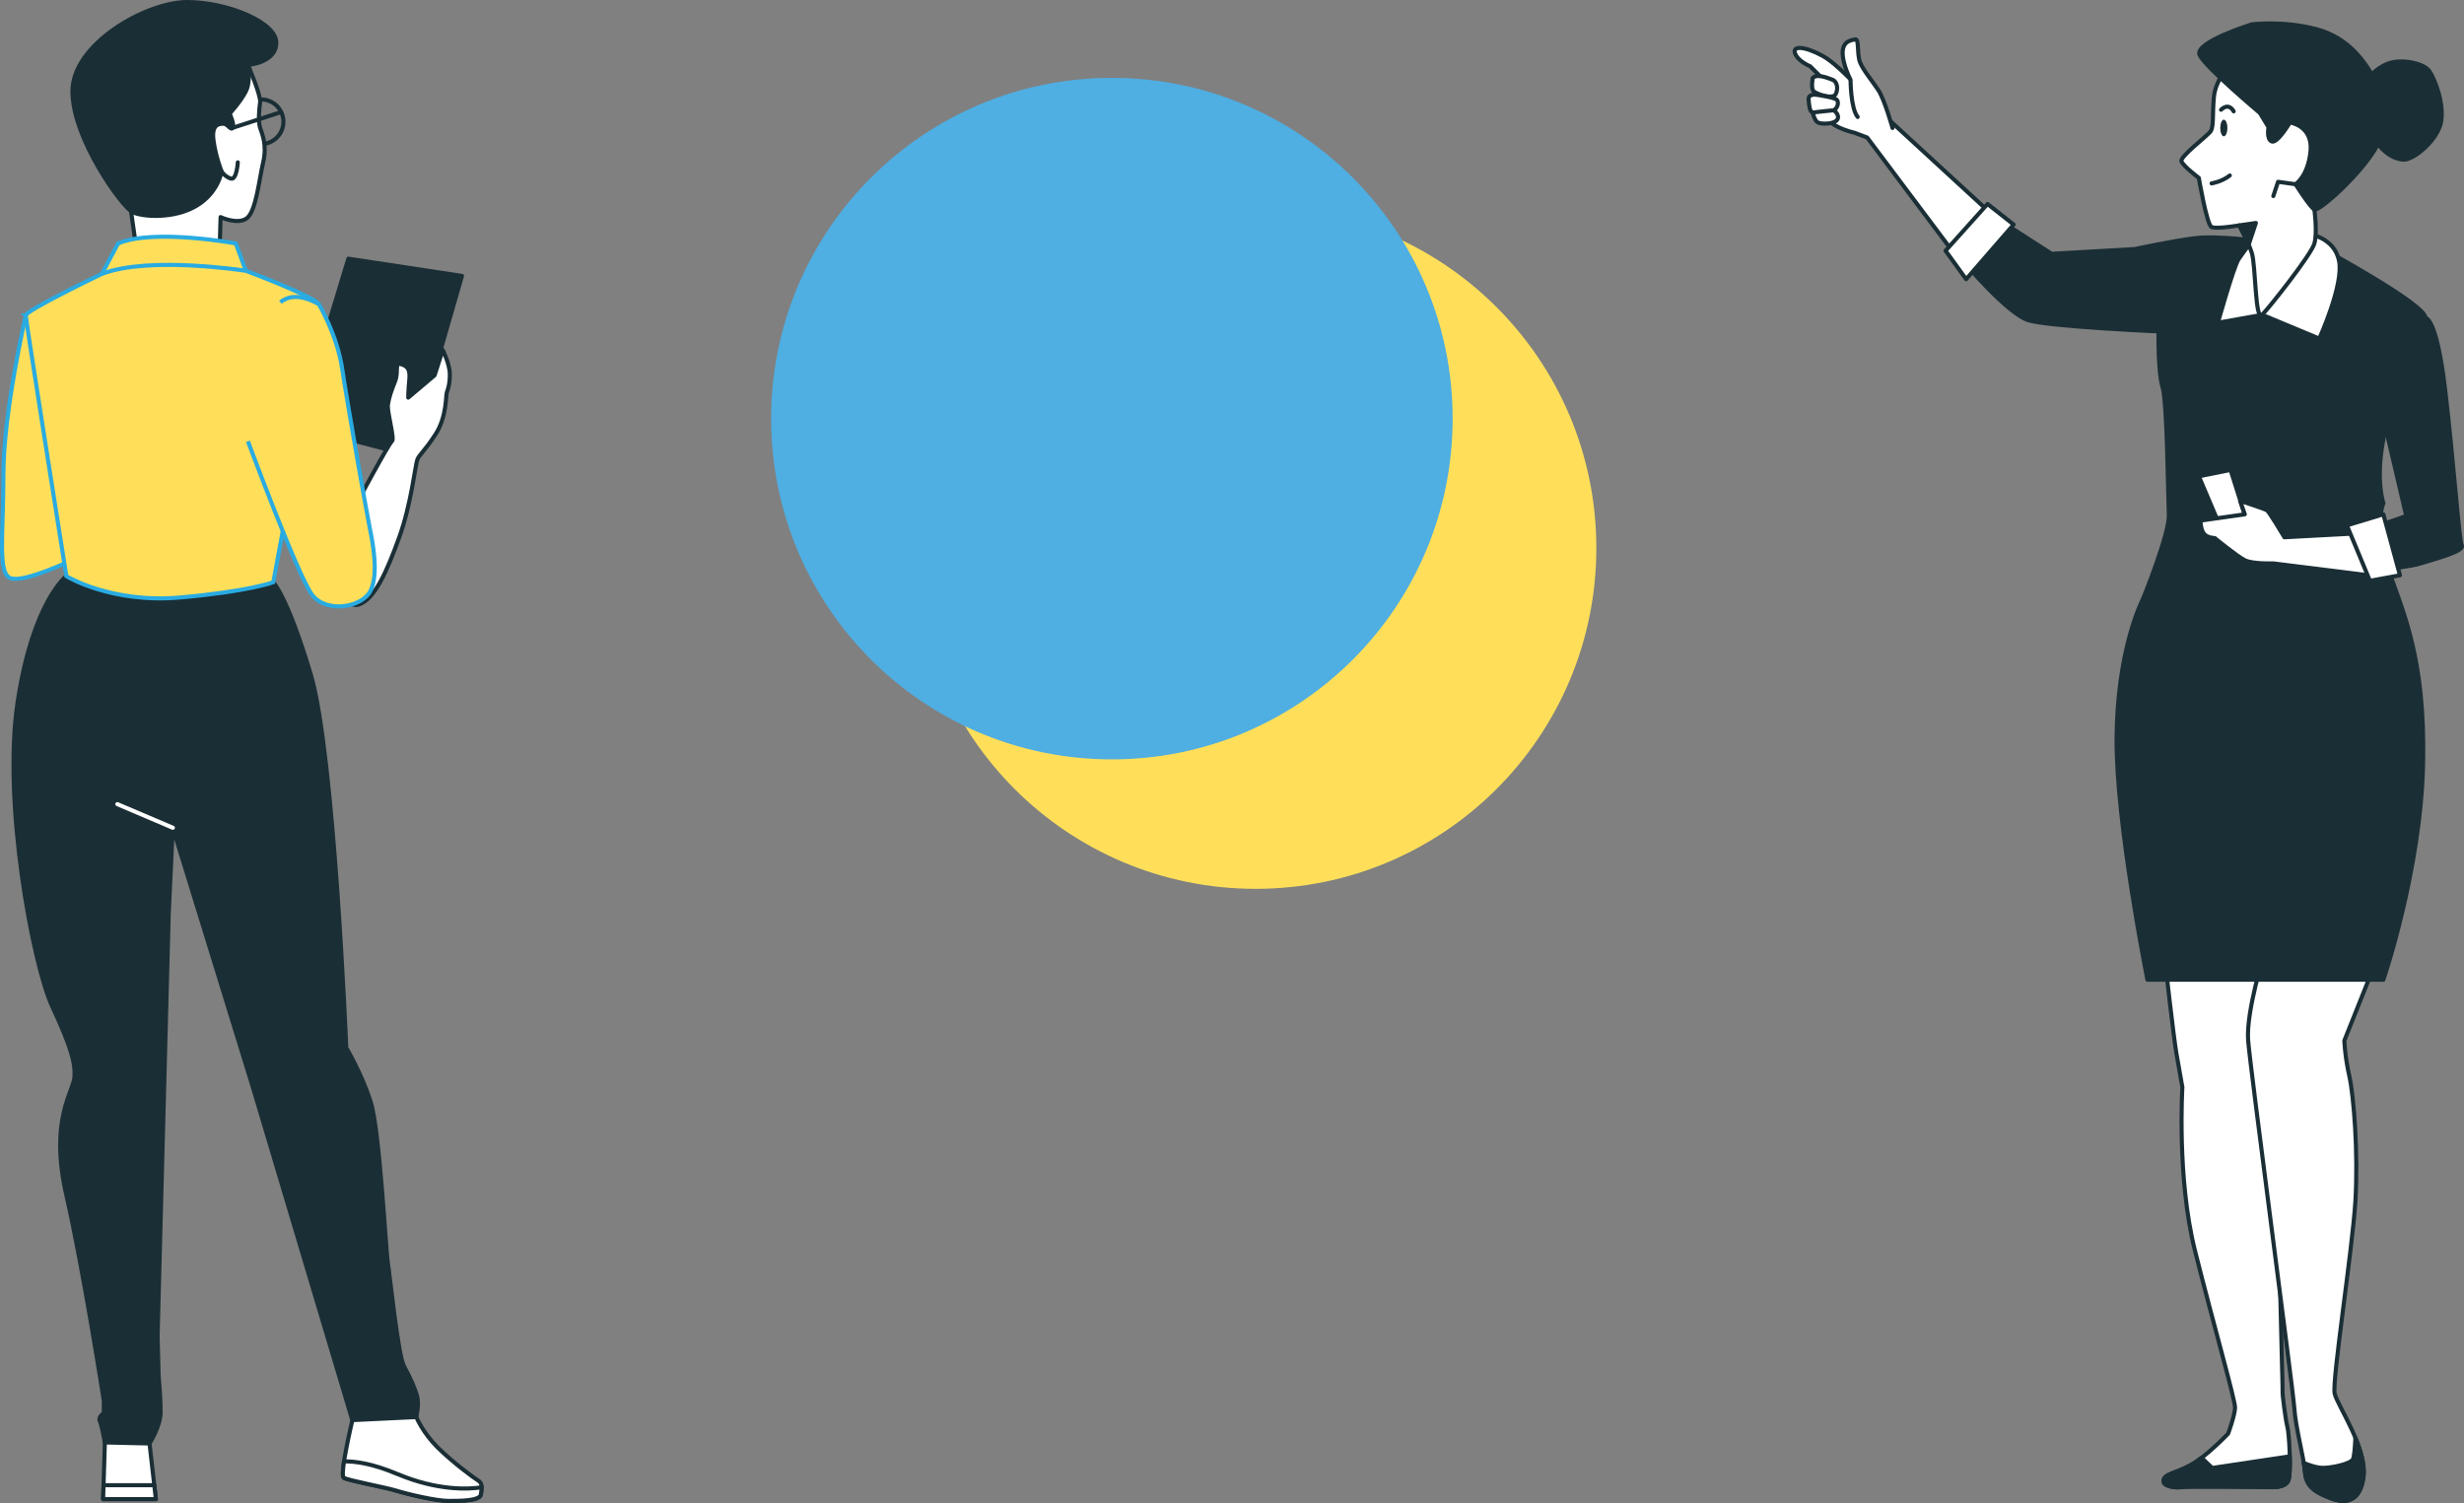 <?xml version="1.0" encoding="UTF-8"?> <svg xmlns="http://www.w3.org/2000/svg" id="Layer_2" data-name="Layer 2" viewBox="0 0 603.35 368.04"><rect x="0" y="0" width="603.35" height="368.04" fill="#808080" stroke="none"/><defs><style> .cls-1, .cls-2, .cls-3 { stroke: #1a2e35; } .cls-1, .cls-2, .cls-3, .cls-4 { stroke-linecap: round; stroke-linejoin: round; } .cls-1, .cls-5 { fill: #1a2e35; } .cls-2, .cls-4 { fill: none; } .cls-3 { fill: #fff; } .cls-6 { stroke: #29abe2; stroke-miterlimit: 10; } .cls-6, .cls-7 { fill: #ffdf5a; } .cls-4 { stroke: #fff; } .cls-8 { fill: #4faee2; } </style></defs><g id="Layer_1-2" data-name="Layer 1"><g><g><path class="cls-3" d="M530.04,234.47s2.25,19.86,2.87,23.36c.62,3.5,1.48,8.41,1.48,8.41,0,0-1.38,22.19,3.07,39.95,4.45,17.75,9.89,36.68,9.83,38.55-.06,1.87-1.69,6.31-1.69,6.31,0,0-5.32,5.61-9.15,7.71-3.83,2.1-6.4,2.1-6.66,3.74-.26,1.64,3.44,1.87,4.42,1.64.97-.23,21.49,0,21.49,0,0,0,4.13.47,4.73-1.87.6-2.34.13-11.21-.32-12.85-.44-1.64-1.29-8.18-1.18-8.88.11-.7-1.41-41.58-.39-52.56,1.02-10.98-1.44-28.03-1.44-28.03l2.77-23.6-29.84-1.87Z"></path><path class="cls-1" d="M539.09,356.97c-.9.69-1.81,1.32-2.64,1.78-3.83,2.1-6.4,2.1-6.66,3.74s3.44,1.87,4.42,1.64c.97-.23,21.49,0,21.49,0,0,0,4.13.47,4.73-1.87.26-1.02.32-3.28.26-5.64l-18.98,2.84-2.62-2.48Z"></path></g><g><path class="cls-3" d="M554.56,233.07s-4.61,14.66-4.07,21.67c.53,7.01,10.94,84.86,11.3,90s2.33,11.91,2.64,15.89,3.63,5.14,5.82,6.07c2.19.93,7.31,2.57,8.44-4.67,1.14-7.24-6.32-17.75-7.01-20.79-.69-3.04,4.37-35.28,5.08-47.19.7-11.91-.4-25.7-1.5-30.6-1.1-4.91-1.21-8.64-1.21-8.64l8.86-22.19-28.34.47Z"></path><path class="cls-1" d="M578.69,362.02c.47-3-.54-6.57-1.93-9.93-.12,2.38-.31,4.72-.61,5.25-.65,1.17-5.24,2.1-7.34,2.1-1.61,0-3.78-.82-4.7-1.21.14.86.26,1.67.32,2.38.31,3.97,3.63,5.14,5.82,6.07,2.19.93,7.31,2.57,8.44-4.67Z"></path></g><path class="cls-1" d="M553.75,59.06s-10.66-1.36-15.9-.78c-5.23.58-15.12,2.71-15.12,2.71l-20.35,1.16-13.57-8.72-8.14,10.47s10.86,12.99,16.09,14.54c5.23,1.55,31.79,2.71,31.79,2.71,0,0-.19,9.89.97,13.57s1.36,26.94,1.55,31.4c.19,4.46-6.2,20.35-6.59,21.13-.39.78-6.01,12.41-6.2,33.34-.19,20.94,7.56,59.32,7.56,59.32h57.77s9.13-26.72,9.72-52.69c.58-25.98-4.87-37.25-8.55-47.92-3.68-10.66-1.16-16.09-1.16-16.09,0,0-2.33-6.4.58-18.42,2.91-12.02,9.3-23.84,9.69-26.94.39-3.1-25.01-16.86-25.01-16.86l-15.12-1.94Z"></path><path class="cls-3" d="M551.81,58.48s-2.52,3.3-3.68,5.04c-1.16,1.74-5.04,15.51-5.04,15.51l10.86-1.94,13.96,5.82s6.01-13.18,4.85-19c-1.16-5.82-7.37-6.59-7.37-6.59l-13.57,1.16Z"></path><g><path class="cls-3" d="M545.41,16.61s-2.91,3.1-3.3,7.17c-.39,4.07,0,7.17-.78,8.34-.78,1.16-7.56,6.2-7.17,7.37.39,1.16,4.26,4.07,4.26,4.07,0,0,1.94,11.44,3.1,12.02,1.16.58,6.78-.39,6.78-.39,0,0,2.13,3.68,3.1,6.78s.78,16.86,2.52,15.12c1.74-1.74,12.02-14.73,12.79-17.45.78-2.71,0-8.34,0-8.34,0,0,6.78-7.56,6.59-17.83-.19-10.27-9.89-17.45-15.7-19.19-5.82-1.74-12.21,2.33-12.21,2.33Z"></path><path class="cls-1" d="M551.42,5.95s-14.34,4.46-12.79,7.56,14.73,14.15,14.73,14.15l2.13,3.49s-.58,2.91.78,3.49c1.36.58,4.46-4.65,4.46-4.65,0,0,5.62.78,5.04,6.98-.58,6.2-3.68,8.14-3.68,8.14,0,0,3.68,5.82,4.65,6.2.97.39,8.53-6.01,13.38-12.6,4.85-6.59,5.04-12.21,2.13-17.83-2.91-5.62-6.98-11.63-15.12-13.76-8.14-2.13-15.7-1.16-15.7-1.16Z"></path><path class="cls-1" d="M579.92,19.32s1.36-2.33,4.65-3.68c3.3-1.36,8.92-.19,10.27,1.74,1.36,1.94,3.68,7.95,2.91,12.41-.78,4.46-6.59,9.3-9.11,9.3s-6.4-2.33-7.95-6.98c-1.55-4.65-.78-12.79-.78-12.79Z"></path><path class="cls-2" d="M541.54,44.91s2.52-.39,4.46-1.94"></path><path class="cls-5" d="M545.41,31.34c0,1.12-.39,2.04-.87,2.04s-.87-.91-.87-2.04.39-2.04.87-2.04.87.91.87,2.04Z"></path><path class="cls-2" d="M543.86,26.88s1.74-1.94,3.1.39"></path><polyline class="cls-2" points="562.08 45.11 557.82 44.52 556.66 48.01"></polyline><polygon class="cls-1" points="548.32 55.19 552.39 54.6 550.65 59.84 548.32 55.19"></polygon></g><g><path class="cls-1" d="M593.87,77.87s2.71-.58,4.85,17.45c2.13,18.03,3.42,36.98,4.07,38.19.82,1.51-6.57,3.34-10.08,4.46-2.22.71-7.95,1.36-7.95,1.36l-2.71-10.47,7.17-2.52-5.04-21.52s6.01-21.32,9.69-26.94Z"></path><polygon class="cls-3" points="543.28 128.07 538.43 116.64 546.19 115.08 550.07 127.3 543.28 128.07"></polygon><path class="cls-3" d="M577.59,130.59l-18.22.97s-3.68-6.2-4.26-6.59c-.58-.39-6.59-2.33-6.59-2.33l1.16,3.3-10.86,1.55s0,1.94.78,3.1c.78,1.16,2.71,1.16,2.71,1.16,0,0,5.43,4.46,7.37,5.43,1.94.97,6.98.78,6.98.78l23.26,2.91-2.33-10.27Z"></path><polygon class="cls-3" points="583.6 125.94 574.68 128.65 580.31 142.22 587.67 140.87 583.6 125.94"></polygon></g><path class="cls-3" d="M486.87,51.7l-26.56-24.42s-9.3-11.05-13.96-13.57c-4.65-2.52-7.56-2.52-6.78-.58.78,1.94,3.68,3.1,3.68,3.1l3.68,3.68s-.19,7.56.97,9.5c1.16,1.94,6.2,3.1,6.2,3.1l3.1,1.16,20.94,27.91,8.72-9.89Z"></path><path class="cls-3" d="M463.41,31.34s-1.94-6.98-3.49-9.3c-1.55-2.33-3.68-4.85-4.46-6.78-.78-1.94-.19-5.82-1.16-5.62-.97.19-3.1.39-3.1,3.3s1.94,6.59,1.94,6.59c0,0,0,6.98,1.74,9.11"></path><path class="cls-3" d="M443.87,19.11s-.43,2.44.14,3.15c.57.72,4.73,2.15,5.45.86.72-1.29.43-3.15-.72-3.58-1.15-.43-3.87-1.58-4.87-.43Z"></path><path class="cls-3" d="M445.16,23.27s-2.44-.57-2.29,1.15c.14,1.72.29,2.87,1,3.15.72.29,4.16,0,5.16-.57,1-.57,1.29-2.01.72-2.58-.57-.57-4.59-1.15-4.59-1.15Z"></path><path class="cls-3" d="M443.87,27.57s.43,2.01,1.29,2.44,4.01.43,4.73-.72c.72-1.15-.86-2.29-.86-2.29,0,0-4.44.43-5.16.57Z"></path><polygon class="cls-3" points="486.68 49.95 476.4 61.39 481.44 68.37 493.07 54.99 486.68 49.95"></polygon></g><g><g><path class="cls-3" d="M60.71,15.9s3.23,7.45,2.98,9.19c-.25,1.74-.5,4.72,0,6.21.5,1.49,1.74,4.22.75,8.45s-1.74,11.92-3.97,13.66c-2.24,1.74-6.46-.25-6.46-.25l-.25,8.69-20.12.75-1.99-13.91s-3.97-14.41,1.49-27.32c5.46-12.92,26.08-7.7,27.57-5.46Z"></path><path class="cls-2" d="M54.25,41.98s.75,1.24,2.24,1.74c1.49.5,1.74-3.97,1.74-3.97"></path><g><line class="cls-2" x1="56.98" y1="31.3" x2="68.41" y2="27.58"></line><path class="cls-2" d="M63.94,24.35c3.02,0,5.46,2.45,5.46,5.46,0,2.56-1.76,4.71-4.14,5.3"></path></g></g><path class="cls-1" d="M60.71,15.9s.75,3.97-.5,6.46c-1.24,2.48-3.97,5.46-3.97,5.46,0,0,1.24,2.73.75,3.48-.5.75-1.24-.99-2.24-.99s-2.98,0-2.48,3.97c.5,3.97,1.99,7.7,1.99,7.7,0,0-.75,5.22-6.21,8.45-5.46,3.23-13.17,2.73-15.65,1.49-2.48-1.24-14.66-17.88-14.66-29.56S35.87.5,45.8.5s21.86,4.97,21.86,9.94-6.96,5.46-6.96,5.46Z"></path><path class="cls-6" d="M28.91,59.62l-3.97,7.45s9.94-1.24,19.38-1.49c9.44-.25,15.9.75,15.9.75l-2.48-6.71s-20.12-3.73-28.81,0Z"></path><path class="cls-6" d="M6.31,77.25S.84,100.85.84,116s-1.49,24.34,1.74,25.58c3.23,1.24,15.15-4.47,15.15-4.47l-6.21-55.14-5.22-4.72Z"></path><path class="cls-1" d="M16.24,141.09s-8.2,6.21-11.92,30.8c-3.73,24.59,3.73,64.33,8.45,74.52,4.72,10.18,5.71,13.91,5.46,17.39-.25,3.48-6.21,10.43-1.99,28.81,4.22,18.38,9.19,50.42,9.19,50.42v2.98s-1.49.99-.99,1.99,1.24,5.22,1.24,5.22l10.93.25s2.73-4.22,2.73-7.7-.5-8.94-.5-8.94l-.25-9.69,2.73-103.58.99-20.87,19.62,63.59,24.34,81.47s6.71.5,9.19.25c2.48-.25,6.46-.99,6.46-.99,0,0,.75-2.98.25-4.97-.5-1.99-1.74-4.72-3.23-7.45-1.49-2.73-3.48-22.36-3.97-25.34-.5-2.98-1.99-32.54-4.22-39.5-2.24-6.96-5.96-13.17-5.96-13.17,0,0-2.98-72.28-8.69-91.41-5.71-19.13-9.19-22.6-9.19-22.6,0,0-25.83,3.23-50.67-1.49Z"></path><path class="cls-6" d="M24.94,67.07s-18.63,8.94-18.63,10.18,9.94,63.84,9.94,63.84c0,0,10.93,6.71,27.82,5.22,16.89-1.49,22.85-3.73,22.85-3.73,0,0,12.42-66.07,11.18-68.06-1.24-1.99-17.88-8.2-17.88-8.2,0,0-23.6-3.73-35.27.75Z"></path><polygon class="cls-1" points="85.3 63.34 113.12 67.57 100.45 111.53 72.88 104.33 85.3 63.34"></polygon><path class="cls-3" d="M87.78,122.46s7.45-13.91,8.2-14.41c.75-.5-1.24-7.2-.99-8.94.25-1.74.75-3.23,1.74-5.71.99-2.48-.25-4.72,1.49-4.22,1.74.5,2.24,1.49,1.99,3.97-.25,2.48-.25,4.22-.25,4.22l6.46-5.46,1.99-6.21s1.74,3.48,1.74,5.96-.5,3.73-.75,4.47c-.25.75,0,5.96-2.73,10.18s-3.97,4.97-4.47,6.21c-.5,1.24-1.49,10.93-4.47,19.13s-5.96,15.15-9.94,16.39c-3.97,1.24-6.96-8.94-5.22-14.9,1.74-5.96,5.22-10.68,5.22-10.68Z"></path><path class="cls-6" d="M60.71,108.06s12.17,32.79,15.65,37.51c3.48,4.72,12.42,3.23,14.41-.99,1.99-4.22.5-11.67-.25-15.4-.75-3.73-5.46-30.3-6.71-38.75-1.24-8.45-5.71-15.9-5.71-15.9,0,0-5.71-3.73-9.44-.5"></path><line class="cls-4" x1="42.33" y1="202.7" x2="28.74" y2="196.91"></line><polygon class="cls-3" points="25.68 353.22 25.25 367.09 38.17 367.09 36.61 353.47 25.68 353.22"></polygon><polygon class="cls-3" points="25.25 367.09 38.17 367.09 37.78 363.69 25.35 363.69 25.25 367.09"></polygon><g><path class="cls-3" d="M86.29,347.76s-3.22,13.43-2.09,14.11c1.13.68,9.98,2.27,12.92,3.17,2.95.91,9.75,2.49,12.7,2.49s7.71,0,7.94-1.59c.23-1.59.45-2.72-.68-3.4-1.13-.68-6.35-4.54-9.98-8.16-3.63-3.63-5.16-7.38-5.16-7.38l-15.65.75Z"></path><path class="cls-3" d="M97.35,360.97c-6.22-2.63-10.46-3.17-13.11-3.11-.32,2.11-.43,3.78-.05,4.01,1.13.68,9.98,2.27,12.92,3.17,2.95.91,9.75,2.49,12.7,2.49s7.71,0,7.94-1.59c.09-.66.18-1.23.18-1.74-3.18.51-10.88.86-20.59-3.25Z"></path></g></g><circle class="cls-7" cx="307.45" cy="134.21" r="83.44"></circle><circle class="cls-8" cx="272.26" cy="102.51" r="83.44"></circle></g></svg> 